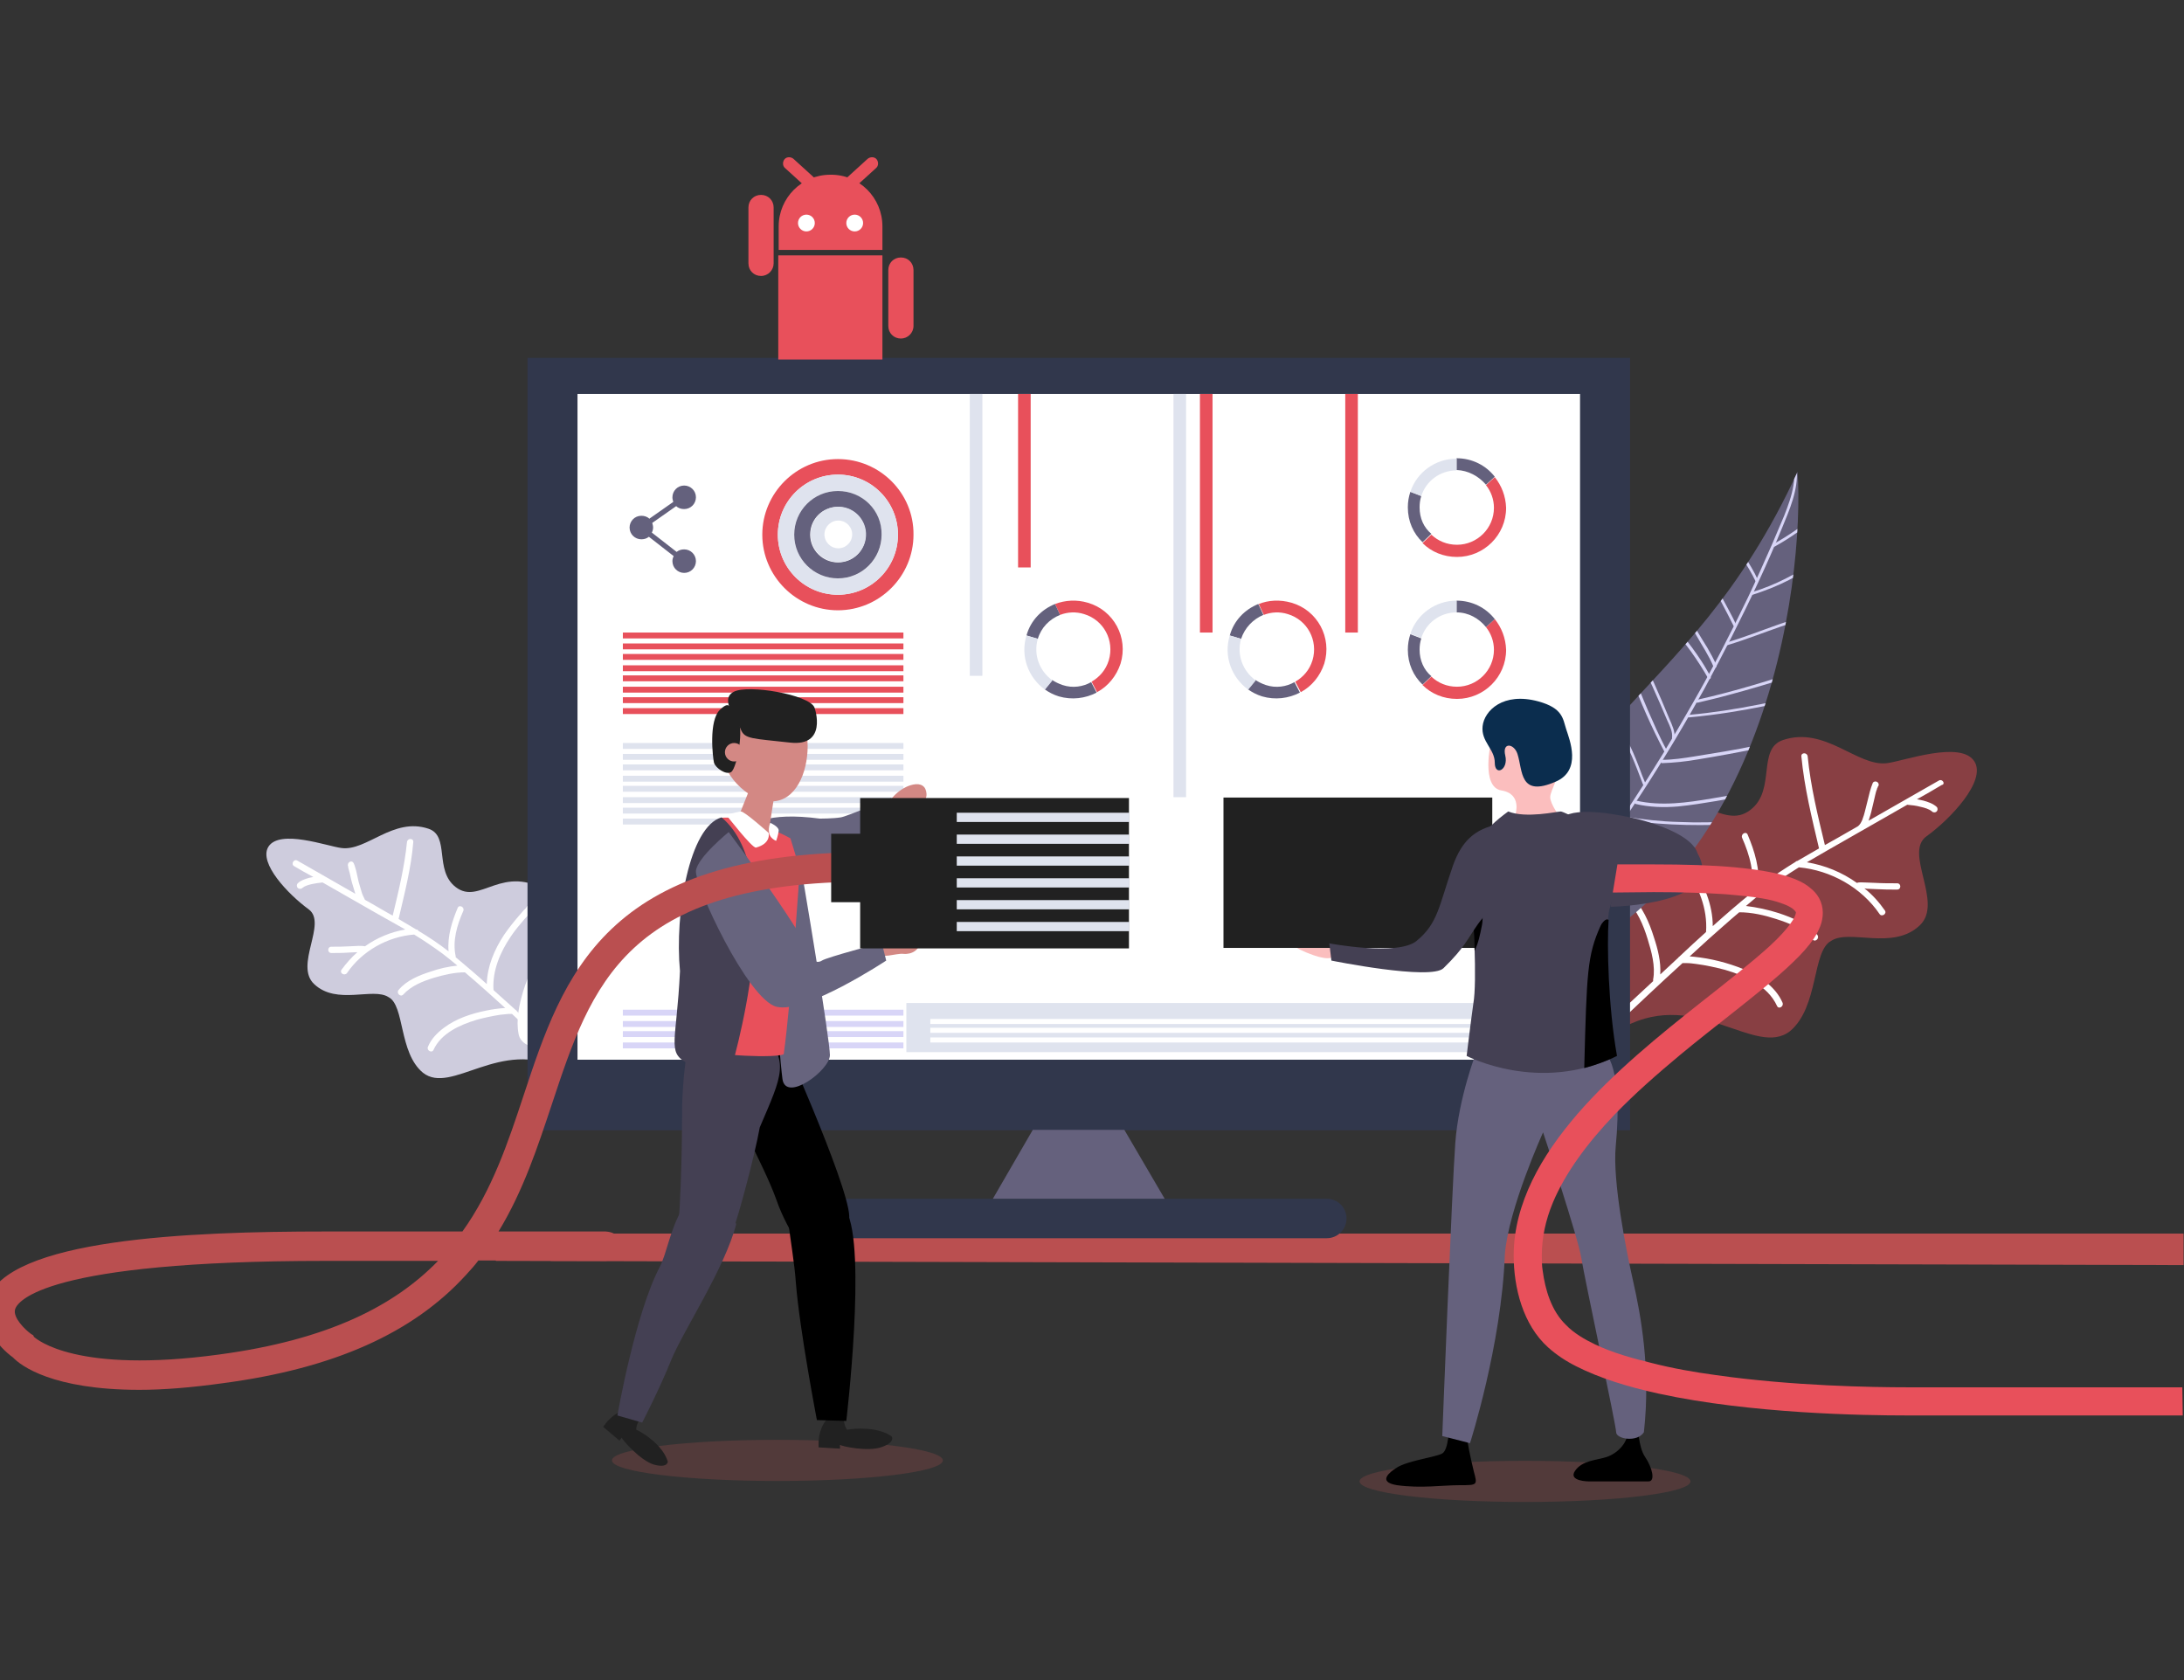 <?xml version="1.0" encoding="utf-8"?>
<!-- Generator: Adobe Illustrator 24.1.3, SVG Export Plug-In . SVG Version: 6.00 Build 0)  -->
<svg version="1.1" id="Layer_1" xmlns="http://www.w3.org/2000/svg" xmlns:xlink="http://www.w3.org/1999/xlink" x="0px" y="0px"
	 viewBox="0 0 520 400" style="enable-background:new 0 0 520 400;" xml:space="preserve">
<rect x="0" y="0" width="520" height="400" fill="#333333" stroke="none"/>
<style type="text/css">
	.st0{opacity:0.5;fill:#DF4D55;}
	.st1{fill:#FFFFFF;}
	.st2{fill:#CECCDD;}
	.st3{clip-path:url(#XMLID_3_);}
	.st4{fill:#D8D5F7;}
	.st5{fill:#31374C;}
	.st6{fill:#DFE3EE;}
	.st7{fill:#BA4F50;}
	.st8{fill:#65617D;}
	.st9{fill:#E8505B;}
	.st10{fill:#64617D;}
	.st11{opacity:0.2;fill:#D05759;enable-background:new    ;}
	.st12{fill:#212121;}
	.st13{fill:#444053;}
	.st14{fill:#D38884;}
	.st15{fill:#67647E;}
	.st16{fill:#FBBEBE;}
	.st17{fill:#F8A17A;}
	.st18{fill:#0B2D4E;}
</style>
<path class="st0" d="M386.9,244.4c17.2-9,31.1,7.5,39.3,1.1c6.9-5.8,5.2-19.1,9.8-21.5c4.4-2.9,14.7,2.4,21.1-3.7
	c5.7-5.4-3.9-17.3,1.6-21.2c5.7-4.1,14.3-13.2,11.4-17.8c-3.2-5.1-16.8-0.1-20.8,0.4c-7.1,0.9-14.7-8.9-24.8-5.5
	c-6.2,2.1-1.6,11.9-7.7,16.6c-6.9,5.4-13.3-7-26.5,1.5c-19.8,12.7-0.1,31-7.1,45.7C381,244.8,385.8,244.8,386.9,244.4z"/>
<path class="st1" d="M461.7,185.8c-5.6,3.2-11.2,6.4-16.8,9.6c0.3-0.9,0.6-1.8,0.8-2.8c0.3-1.1,0.5-2.2,0.8-3.4
	c0.1-0.4,0.2-0.9,0.4-1.3c0-0.2,0.1-0.3,0.2-0.5c0,0,0-0.1,0-0.1c0,0,0-0.1,0.1-0.1c0.5-0.9-0.8-1.6-1.3-0.8
	c-0.3,0.7-0.5,1.4-0.7,2.1c-0.3,1.1-0.5,2.1-0.8,3.2c-0.3,1.1-0.5,2.2-0.9,3.2c-0.1,0.4-0.3,0.7-0.5,1.1c-0.1,0.1-0.2,0.3-0.3,0.4
	c0,0,0,0,0,0c0,0,0,0-0.1,0.1c0,0,0,0,0,0c0,0,0,0,0,0c-0.1,0.1-0.1,0.1-0.2,0.2c-1.6,0.9-3.1,1.8-4.7,2.7c-1.1,0.6-2.1,1.2-3.2,1.8
	c-1.7-7-3.4-14-4.1-21.1c-0.1-1-1.6-1-1.5,0c0.7,7.4,2.5,14.7,4.2,21.9c-1.7,1-3.5,2-5.2,3c-0.2,0-0.3,0.1-0.4,0.2
	c-2.7,1.7-5.4,3.4-7.9,5.4c-0.3,0.3-0.6,0.5-1,0.8c0.5-4.4-0.8-8.7-2.5-12.7c-0.4-0.9-1.7-0.1-1.3,0.8c1.8,4.1,3.1,8.6,2.1,13
	c0,0.1,0,0.2,0,0.2c-3.1,2.5-6.1,5.1-9.1,7.8c0-5.1-2.1-10-4.9-14.2c-1.2-1.9-2.6-3.6-4.1-5.3c-0.5-0.6-1-1.2-1.6-1.8
	c-0.3-0.3-0.8-0.9-0.9-1c-0.6-0.8-1.9,0-1.3,0.8c0.7,0.9,1.5,1.7,2.3,2.6c1.4,1.6,2.8,3.2,4,5c3.1,4.5,5.3,9.7,4.9,15.3
	c-2.1,1.9-4.3,3.9-6.4,5.9c-0.1,0-0.1,0.1-0.2,0.2c-1.4,1.3-2.9,2.7-4.3,4c0.2-3-0.6-6.1-1.5-8.8c-1.1-3.6-2.8-7.4-5.5-10.1
	c-0.7-0.7-1.8,0.4-1.1,1.1c2.6,2.5,4.1,6.1,5.1,9.4c0.9,2.9,1.9,6.5,1.3,9.6c0,0.1,0,0.3,0,0.4c-3.6,3.3-7.2,6.7-10.7,10.1
	c-0.7,0.7,0.4,1.7,1.1,1.1c5.5-5.2,11-10.4,16.6-15.5c0,0,0.1,0,0.1,0c0.3,0,0.6,0,0.8,0c0.8,0,1.5,0.1,2.3,0.2
	c2.3,0.3,4.6,0.8,6.9,1.4c4.8,1.4,10.2,3.8,12.4,8.6c0.4,0.9,1.7,0.1,1.3-0.8c-1.7-3.9-5.6-6.4-9.4-8c-3.7-1.5-7.7-2.5-11.6-2.9
	c-0.4,0-0.7-0.1-1.1-0.1c1.5-1.4,3.1-2.8,4.6-4.2c2.4-2.1,4.7-4.2,7.2-6.3c3,0,6,0.7,8.8,1.6c3.1,1,6.5,2.3,8.7,4.9
	c0.6,0.7,1.7-0.3,1.1-1.1c-2.3-2.6-5.9-4.1-9.2-5.2c-2.5-0.8-5.2-1.4-7.8-1.7c1.1-0.9,2.2-1.9,3.4-2.8c2.9-2.3,6-4.4,9.2-6.4
	c7.6,0.7,14.9,4.8,19.2,11.1c0.5,0.8,1.8,0,1.3-0.8c-1.4-2-3-3.8-4.9-5.3c0.2,0,0.4,0.1,0.6,0.1c0.8,0,1.6,0.1,2.4,0.1
	c1.6,0.1,3.2,0.1,4.8,0.1c1,0,1-1.5,0-1.5c-1.7,0-3.5,0-5.2-0.1c-0.9,0-1.7-0.1-2.6-0.1c-0.6,0-1.2-0.1-1.8,0.1
	c-3.5-2.5-7.6-4.2-11.9-4.9c1.7-1,3.3-1.9,5-2.9c6.3-3.6,12.6-7.2,18.9-10.8c1.1,0.1,2.1,0.2,3.2,0.5c0.9,0.2,2,0.5,2.7,1.1
	c0.3,0.3,0.8,0.3,1.1,0c0.3-0.3,0.3-0.8,0-1.1c-0.9-0.8-2.1-1.2-3.2-1.5c-0.5-0.1-1-0.2-1.5-0.3c2-1.1,3.9-2.2,5.9-3.4
	C463.3,186.7,462.5,185.4,461.7,185.8z"/>
<path class="st2" d="M133.6,254.5c-14.4-7.5-26.1,6.3-32.9,0.9c-5.8-4.8-4.3-16-8.2-18c-3.7-2.4-12.3,2-17.7-3.1
	c-4.8-4.5,3.2-14.5-1.3-17.8c-4.8-3.5-12-11-9.6-14.9c2.7-4.3,14.1-0.1,17.4,0.3c6,0.8,12.3-7.4,20.7-4.6c5.2,1.7,1.3,9.9,6.5,13.9
	c5.8,4.5,11.1-5.9,22.2,1.2c16.6,10.6,0.1,25.9,6,38.3C138.6,254.9,134.5,254.8,133.6,254.5z"/>
<g>
	<g>
		<path class="st1" d="M130,226.1c-2.7,2.6-4.3,6.3-5.4,9.8c-1,3.3-1.8,7-1.1,10.4c0.4,2,2.8,3.3,4.7,2.7c2.1-0.7,3.1-2.6,2.7-4.7
			c-0.2-0.8,0.1,1.1,0,0.1c0-0.3,0-0.6,0-0.9c0-0.3,0-0.6,0-0.9c0-0.2,0-0.4,0.1-0.6c0-0.2,0.1-0.8,0-0.1c-0.1,0.7,0,0.1,0-0.1
			c0-0.2,0.1-0.4,0.1-0.6c0.1-0.3,0.1-0.7,0.2-1c0.2-0.8,0.4-1.6,0.6-2.3c0.2-0.8,0.5-1.5,0.8-2.2c0.2-0.4-0.4,0.8-0.1,0.2
			c0.1-0.2,0.2-0.4,0.3-0.6c0.2-0.3,0.3-0.7,0.5-1c0.4-0.7,0.7-1.3,1.2-1.9c0.1-0.1,0.5-0.6,0-0.1c-0.4,0.5,0,0.1,0.1-0.1
			c0.2-0.3,0.5-0.5,0.7-0.8c1.4-1.4,1.5-4,0-5.4C133.9,224.7,131.6,224.6,130,226.1L130,226.1z"/>
	</g>
</g>
<g>
	<g>
		<path class="st1" d="M136.9,253.7c-4.6-4.3-9.2-8.6-13.8-12.9c-0.1-0.2-0.2-0.3-0.4-0.4c-1.7-1.5-3.3-3-5-4.5
			c-0.1-0.1-0.1-0.1-0.2-0.2c-0.3-4.6,1.6-9,4.1-12.7c1-1.5,2.1-2.8,3.3-4.2c0.6-0.7,1.4-1.4,1.9-2.2c0.6-0.8-0.7-1.5-1.3-0.8
			c0.1-0.2-0.2,0.2-0.2,0.3c-0.2,0.2-0.3,0.4-0.5,0.5c-0.4,0.5-0.9,1-1.3,1.5c-1.2,1.4-2.4,2.9-3.5,4.5c-2.3,3.5-4,7.5-4.1,11.7
			c-2.4-2.2-4.9-4.3-7.4-6.4c0-0.1,0-0.1,0-0.2c-0.8-3.7,0.3-7.4,1.8-10.8c0.4-0.9-0.9-1.6-1.3-0.8c-1.4,3.3-2.5,6.8-2.2,10.4
			c-2.3-1.8-4.7-3.4-7.2-4.9c-0.1-0.2-0.2-0.3-0.5-0.3c-1.4-0.8-2.8-1.7-4.2-2.5c1.4-6,3-12.1,3.5-18.3c0.1-1-1.4-1-1.5,0
			c-0.6,5.9-2,11.7-3.4,17.5c-2.2-1.2-4.3-2.5-6.5-3.7c0,0-0.1-0.1-0.1-0.1c0,0,0,0,0,0c0,0,0,0-0.1-0.1c0,0,0,0,0-0.1
			c-0.1-0.1-0.1-0.2-0.2-0.4c-0.2-0.3-0.2-0.5-0.4-0.9c-0.3-0.9-0.5-1.8-0.8-2.7c-0.2-0.9-0.4-1.8-0.6-2.7c-0.2-0.6-0.3-1.2-0.6-1.8
			c-0.5-0.9-1.7-0.1-1.3,0.8c0,0,0,0.1,0,0.1c0,0,0,0.1,0,0.1c0,0.1,0.1,0.3,0.1,0.4c0.1,0.4,0.2,0.7,0.3,1.1
			c0.2,0.9,0.4,1.9,0.7,2.8c0.2,0.7,0.4,1.4,0.6,2c-4.6-2.6-9.2-5.3-13.8-7.9c-0.8-0.5-1.6,0.8-0.8,1.3c1.5,0.9,3.1,1.8,4.6,2.6
			c-0.3,0.1-0.7,0.1-1,0.2c-1,0.3-2,0.6-2.7,1.3c-0.3,0.3-0.3,0.8,0,1.1c0.3,0.3,0.8,0.3,1.1,0c0.6-0.5,1.4-0.7,2.2-0.9
			c0.9-0.2,1.7-0.3,2.6-0.4c4.4,2.5,8.9,5.1,13.3,7.6c2.1,1.2,4.3,2.4,6.4,3.6c-3.5,0.6-6.8,2-9.6,4c-0.5-0.1-1-0.1-1.5-0.1
			c-0.7,0-1.4,0.1-2.1,0.1c-1.5,0.1-2.9,0.1-4.4,0.1c-1,0-1,1.5,0,1.5c1.3,0,2.7,0,4-0.1c0.7,0,1.3-0.1,2-0.1c0,0,0.1,0,0.2,0
			c-1.4,1.2-2.7,2.7-3.8,4.2c-0.5,0.8,0.7,1.5,1.3,0.8c3.6-5.3,9.7-8.7,16-9.2c2.3,1.4,4.5,2.9,6.7,4.5c1.2,0.9,2.4,1.9,3.6,2.9
			c-2.1,0.2-4.3,0.7-6.3,1.4c-2.8,0.9-5.8,2.1-7.7,4.4c-0.6,0.7,0.4,1.8,1.1,1.1c1.9-2.1,4.7-3.2,7.3-4c2.4-0.7,4.9-1.3,7.4-1.3
			c3.3,2.8,6.4,5.6,9.6,8.5c-0.1,0-0.2,0-0.2,0c-1.4,0.1-2.9,0.3-4.3,0.6c-3.5,0.7-7.2,1.9-10.1,4.1c-1.6,1.2-3,2.6-3.8,4.5
			c-0.4,0.9,0.9,1.6,1.3,0.8c1.8-4,6.3-6,10.3-7.2c1.8-0.5,3.7-0.9,5.6-1.2c0.7-0.1,1.3-0.1,2-0.2c0.2,0,0.5,0,0.7,0
			c0,0,0.1,0,0.1,0c1.5,1.4,3,2.8,4.4,4.1c3.1,2.9,6.3,5.9,9.4,8.8C136.5,255.5,137.6,254.4,136.9,253.7z"/>
	</g>
</g>
<g>
	<defs>
		<path id="XMLID_1_" d="M428,112.3c1.7,25.4-7.2,105.8-70.8,121.4C365.3,168.7,400.9,171.3,428,112.3z"/>
	</defs>
	<use xlink:href="#XMLID_1_"  style="overflow:visible;fill:#65617D;"/>
	<clipPath id="XMLID_3_">
		<use xlink:href="#XMLID_1_"  style="overflow:visible;"/>
	</clipPath>
	<g class="st3">
		<path class="st4" d="M427.8,111.7c0.4,4.9-1.7,9.6-3.5,14c-1.8,4.4-3.7,8.7-5.7,13c-4,8.6-8.3,17-12.8,25.3
			c-4.6,8.3-9.5,16.5-14.7,24.5c-5.2,8-10.6,15.9-16.2,23.6c-5.6,7.7-11.4,15.2-17.3,22.6c-0.7,0.9-1.5,1.9-2.3,2.8
			c-0.3,0.3-0.8-0.1-0.5-0.4c6-7.3,11.8-14.8,17.4-22.4c5.6-7.6,11-15.3,16.1-23.2c5.2-7.9,10.1-15.9,14.8-24.2
			c4.7-8.2,9-16.6,13.1-25.1c2-4.2,3.9-8.5,5.8-12.8c0.9-2.2,1.9-4.4,2.8-6.6c0.9-2.3,1.8-4.7,2.2-7.2c0.2-1.2,0.3-2.5,0.1-3.7
			C427,111.4,427.7,111.3,427.8,111.7L427.8,111.7z"/>
	</g>
	<g class="st3">
		<path class="st4" d="M418,138.4c-1.8-3.8-4.4-7.1-6.2-10.9c-0.5-1.1-0.9-2.2-1.2-3.3c-0.1-0.4,0.6-0.5,0.7-0.1c1,4,3.6,7.4,5.7,11
			c0.6,1,1.1,2,1.6,3.1C418.8,138.6,418.2,138.8,418,138.4L418,138.4z"/>
	</g>
	<g class="st3">
		<path class="st4" d="M412.8,149.1c-1.9-3.8-3.9-7.6-6-11.2c-0.6-1-1.2-2.1-1.9-3.1c-0.2-0.4,0.4-0.6,0.6-0.3
			c2.2,3.6,4.3,7.3,6.3,11.1c0.6,1.1,1.1,2.1,1.6,3.2C413.6,149.3,413,149.5,412.8,149.1L412.8,149.1z"/>
	</g>
	<g class="st3">
		<path class="st4" d="M408,158.8c-1.1-2.7-2.7-5-4.1-7.5c-1.5-2.5-2.7-5-3.8-7.7c-0.6-1.5-1.1-3-1.6-4.6c-0.1-0.2,0.1-0.4,0.3-0.4
			c0.2,0,0.3,0.1,0.4,0.3c0.8,2.7,1.9,5.4,3.1,8c1.2,2.5,2.7,4.9,4.2,7.3c0.8,1.4,1.6,2.8,2.2,4.3
			C408.8,158.9,408.1,159.2,408,158.8L408,158.8z"/>
	</g>
	<g class="st3">
		<path class="st4" d="M406.7,161.5c-2.5-4.4-5.5-8.6-8.9-12.3c-1-1.1-2-2.1-3-3.1c-0.1-0.1-0.1-0.4,0-0.5c0.2-0.1,0.3-0.1,0.5,0
			c3.7,3.5,7,7.5,9.8,11.8c0.8,1.2,1.5,2.5,2.2,3.7C407.5,161.6,406.9,161.8,406.7,161.5L406.7,161.5z"/>
	</g>
	<g class="st3">
		<path class="st4" d="M398.1,175.7c0.2-1.4-0.5-2.8-1.1-4.1c-0.6-1.4-1.2-2.8-1.8-4.2c-1.2-2.8-2.5-5.6-3.8-8.4
			c-0.7-1.6-1.5-3.1-2.2-4.6c-0.2-0.4,0.4-0.7,0.6-0.3c2.8,5.6,5.3,11.3,7.7,17.1c0.6,1.4,1.4,3,1.2,4.6
			C398.8,176.2,398.1,176.1,398.1,175.7L398.1,175.7z"/>
	</g>
	<g class="st3">
		<path class="st4" d="M396.3,179c-3.1-5.9-5.8-12-8.1-18.3c-0.6-1.8-1.3-3.5-1.8-5.3c-0.1-0.4,0.5-0.7,0.6-0.3
			c2.1,6.3,4.6,12.5,7.4,18.6c0.8,1.7,1.6,3.4,2.5,5C397.1,179.1,396.5,179.4,396.3,179L396.3,179z"/>
	</g>
	<g class="st3">
		<path class="st4" d="M391.2,186.8c-1.8-4.7-3.5-9.5-6.4-13.7c-0.8-1.2-1.7-2.3-2.6-3.3c-0.3-0.3,0.2-0.7,0.5-0.4
			c3.5,3.7,5.7,8.4,7.5,13.1c0.5,1.4,1,2.7,1.6,4.1C392,186.9,391.4,187.2,391.2,186.8L391.2,186.8z"/>
	</g>
	<g class="st3">
		<path class="st4" d="M382.9,199.8c-2-5.2-4.6-10.2-7.8-14.9c-0.9-1.3-1.8-2.6-2.8-3.8c-0.3-0.3,0.3-0.8,0.5-0.4
			c3.5,4.4,6.5,9.3,8.9,14.4c0.7,1.4,1.3,2.9,1.8,4.4C383.6,199.9,383,200.2,382.9,199.8L382.9,199.8z"/>
	</g>
	<g class="st3">
		<path class="st4" d="M381.2,202.1c-1.2-4.4-3.5-8.5-6.4-12c-0.8-1-1.7-1.9-2.7-2.8c-0.3-0.3,0.1-0.8,0.4-0.5
			c3.5,3.2,6.2,7.1,8,11.4c0.5,1.2,1,2.5,1.3,3.8C382,202.4,381.3,202.5,381.2,202.1L381.2,202.1z"/>
	</g>
	<g class="st3">
		<path class="st4" d="M375.3,210.4c-0.8-2.9-1.9-5.7-3.4-8.4c-1.4-2.7-3.2-5.1-5.2-7.4c-1.1-1.3-2.4-2.5-3.7-3.6
			c-0.3-0.3,0.1-0.8,0.4-0.5c2.4,2,4.5,4.3,6.3,6.8c1.8,2.5,3.4,5.2,4.6,8.1c0.7,1.6,1.2,3.3,1.7,4.9
			C376.1,210.7,375.4,210.8,375.3,210.4L375.3,210.4z"/>
	</g>
	<g class="st3">
		<path class="st4" d="M369.6,218.2c-0.9-4.8-3.8-8.9-7.1-12.5c-1-1.1-2-2.1-3-3.1c-0.3-0.3,0.2-0.7,0.5-0.4
			c3.5,3.6,7.1,7.4,9.1,12.1c0.5,1.2,0.9,2.5,1.1,3.9C370.3,218.5,369.7,218.7,369.6,218.2L369.6,218.2z"/>
	</g>
	<g class="st3">
		<path class="st4" d="M368.6,219.5c-1.2-3.8-3.4-7.3-6.4-10.1c-0.8-0.8-1.7-1.5-2.7-2.2c-0.4-0.2,0-0.8,0.4-0.5
			c3.4,2.4,6.1,5.6,7.9,9.3c0.5,1,0.9,2.1,1.3,3.2C369.3,219.7,368.7,219.9,368.6,219.5L368.6,219.5z"/>
	</g>
	<g class="st3">
		<path class="st4" d="M411.3,152.9c4.1-1.2,8.1-2.8,12.1-4.2c3.9-1.4,7.9-2.6,12-3.2c2.3-0.3,4.6-0.4,6.9-0.3
			c0.4,0,0.4,0.7-0.1,0.7c-4.1-0.3-8.2,0.3-12.2,1.4c-4.1,1.1-8,2.6-11.9,4c-2.2,0.8-4.5,1.6-6.8,2.3c-0.2,0.1-0.4-0.1-0.4-0.3
			C411,153.1,411.1,152.9,411.3,152.9L411.3,152.9z"/>
	</g>
	<g class="st3">
		<path class="st4" d="M417.1,141c5.6-1.7,10.8-4.4,15.5-7.8c1.3-1,2.6-2,3.9-3.1c0.3-0.3,0.8,0.2,0.4,0.5
			c-4.4,3.9-9.5,7.1-14.9,9.3c-1.5,0.6-3.1,1.2-4.7,1.7C417,141.7,416.7,141.1,417.1,141L417.1,141z"/>
	</g>
	<g class="st3">
		<path class="st4" d="M422.3,129.5c3.6-2,6.9-4.3,10-7c0.3-0.3,0.8,0.2,0.4,0.5c-3.1,2.7-6.5,5.1-10.1,7.1
			C422.2,130.4,421.9,129.8,422.3,129.5L422.3,129.5z"/>
	</g>
	<g class="st3">
		<path class="st4" d="M404.1,166.6c4.5-1,9-2.2,13.4-3.5c4.4-1.3,8.8-2.7,13.1-4.2c2.4-0.9,4.9-1.8,7.3-2.7
			c0.4-0.2,0.7,0.5,0.3,0.6c-4.3,1.7-8.7,3.2-13.1,4.7c-4.4,1.4-8.8,2.7-13.3,3.9c-2.5,0.7-5.1,1.3-7.6,1.9
			C403.8,167.4,403.7,166.7,404.1,166.6L404.1,166.6z"/>
	</g>
	<g class="st3">
		<path class="st4" d="M395.8,180.9c2.5,0,5.1-0.4,7.6-0.8c2.4-0.4,4.8-0.8,7.3-1.2c4.8-0.8,9.6-1.8,14.2-3c2.6-0.7,5.2-1.6,7.8-2.5
			c0.4-0.2,0.7,0.5,0.3,0.6c-4.6,1.8-9.3,3-14.1,4.1c-4.8,1-9.7,1.9-14.6,2.7c-2.8,0.5-5.7,0.8-8.6,0.9
			C395.3,181.6,395.3,180.9,395.8,180.9L395.8,180.9z"/>
	</g>
	<g class="st3">
		<path class="st4" d="M402.1,170.2c5.7-0.5,11.3-1.4,16.9-2.5c5.6-1.1,11.1-2.6,16.6-4.3c3.1-1,6.1-2,9.1-3.2
			c0.4-0.2,0.7,0.5,0.3,0.6c-5.4,2-10.8,3.8-16.4,5.3c-5.5,1.5-11.1,2.6-16.8,3.5c-3.2,0.5-6.4,0.9-9.6,1.2
			C401.7,170.9,401.6,170.2,402.1,170.2L402.1,170.2z"/>
	</g>
	<g class="st3">
		<path class="st4" d="M389.5,190.6c6,1.4,12.2,0.5,18.1-0.5c6.2-1.1,12.3-2.1,18.5-3.1c3.5-0.6,7-1.1,10.5-1.6
			c0.4-0.1,0.5,0.6,0.1,0.7c-6.2,0.9-12.4,1.9-18.7,3c-3.1,0.5-6.2,1-9.3,1.6c-3,0.5-6.1,1-9.1,1.3c-3.4,0.3-6.9,0.2-10.2-0.6
			C389,191.2,389.1,190.5,389.5,190.6L389.5,190.6z"/>
	</g>
	<g class="st3">
		<path class="st4" d="M386.8,194.4c4.3,0.7,8.7,1.2,13,1.3c4.4,0.2,8.8,0.1,13.3-0.2c4.4-0.2,8.8-0.6,13.1-1.1
			c4.4-0.5,8.7-1,13.1-1.4c4.4-0.5,8.8-0.9,13.2-1.2c0.5,0,1.1-0.1,1.6-0.1c0.4,0,0.5,0.6,0.1,0.7c-4.4,0.2-8.8,0.6-13.2,1.1
			c-4.4,0.5-8.8,1-13.2,1.4c-4.4,0.5-8.8,0.9-13.2,1.2c-4.4,0.3-8.8,0.4-13.2,0.3c-4.4-0.1-8.8-0.4-13.1-1.1
			c-0.5-0.1-1.1-0.2-1.6-0.3C386.3,195,386.4,194.4,386.8,194.4L386.8,194.4z"/>
	</g>
	<g class="st3">
		<path class="st4" d="M379.4,205.2c4.6,0.9,9.3,1.5,14,1.6c4.7,0.2,9.4-0.1,14.1-0.7c2.6-0.4,5.2-0.8,7.8-1.4
			c0.4-0.1,0.5,0.6,0.1,0.7c-4.6,1.1-9.3,1.8-14.1,2.1c-4.7,0.3-9.4,0.2-14.1-0.3c-2.7-0.3-5.3-0.7-7.9-1.2
			C378.9,205.8,379,205.1,379.4,205.2L379.4,205.2z"/>
	</g>
	<g class="st3">
		<path class="st4" d="M372.9,214c4.5,0.2,8.9,0.3,13.4,0.3c4.5,0,9-0.1,13.4-0.4c2.5-0.1,5-0.3,7.5-0.5c0.4,0,0.5,0.6,0.1,0.7
			c-4.5,0.4-9,0.6-13.5,0.8c-4.5,0.1-9,0.2-13.4,0.1c-2.5,0-5.1-0.1-7.6-0.2C372.4,214.6,372.5,213.9,372.9,214L372.9,214z"/>
	</g>
	<g class="st3">
		<path class="st4" d="M367.1,222.3c4.9-0.2,9.7-0.5,14.6-0.5c4.8-0.1,9.7-0.1,14.5,0.3c2.7,0.2,5.4,0.4,8.1,0.8
			c0.4,0.1,0.4,0.7-0.1,0.7c-4.8-0.6-9.6-1-14.4-1.1c-4.8-0.1-9.7,0-14.5,0.2c-2.7,0.1-5.4,0.2-8.1,0.4
			C366.7,223,366.6,222.3,367.1,222.3L367.1,222.3z"/>
	</g>
</g>
<g>
	<rect x="125.6" y="85.2" class="st5" width="262.5" height="183.9"/>
	<rect x="137.5" y="93.8" class="st1" width="238.7" height="158.5"/>
	<g>
		<rect x="215.8" y="238.8" class="st6" width="160.4" height="11.7"/>
		<g>
			<g>
				<rect x="221.5" y="240.4" class="st6" width="148.4" height="1.2"/>
				<rect x="221.5" y="242.6" class="st1" width="148.4" height="1.2"/>
			</g>
			<g>
				<rect x="221.5" y="244.7" class="st1" width="148.4" height="1.2"/>
				<rect x="221.5" y="247" class="st1" width="148.4" height="1.2"/>
			</g>
		</g>
	</g>
	<polygon class="st7" points="519.9,301.2 118.1,300.2 115,293.7 519.9,293.7 	"/>
	<path class="st5" d="M315.9,294.8H197.7c-2.6,0-4.7-2.1-4.7-4.7l0,0c0-2.6,2.1-4.7,4.7-4.7h118.2c2.6,0,4.7,2.1,4.7,4.7l0,0
		C320.6,292.7,318.5,294.8,315.9,294.8z"/>
	<polygon class="st8" points="277.3,285.4 236.4,285.4 245.9,269 267.7,269 	"/>
	<g>
		<g>
			<rect x="148.3" y="176.9" class="st6" width="66.8" height="1.4"/>
			<rect x="148.3" y="179.5" class="st6" width="66.8" height="1.4"/>
		</g>
		<g>
			<rect x="148.3" y="182" class="st6" width="66.8" height="1.4"/>
			<rect x="148.3" y="184.7" class="st6" width="66.8" height="1.4"/>
		</g>
		<g>
			<rect x="148.3" y="187.1" class="st6" width="66.8" height="1.4"/>
			<rect x="148.3" y="189.8" class="st6" width="66.8" height="1.4"/>
		</g>
		<g>
			<rect x="148.3" y="192.3" class="st6" width="66.8" height="1.4"/>
			<rect x="148.3" y="194.9" class="st6" width="66.8" height="1.4"/>
		</g>
	</g>
	<g>
		<g>
			<rect x="148.3" y="240.4" class="st4" width="66.8" height="1.4"/>
			<rect x="148.3" y="243.1" class="st4" width="66.8" height="1.4"/>
		</g>
		<g>
			<rect x="148.3" y="245.5" class="st4" width="66.8" height="1.4"/>
			<rect x="148.3" y="248.2" class="st4" width="66.8" height="1.4"/>
		</g>
	</g>
	<g>
		<g>
			<rect x="148.3" y="150.6" class="st9" width="66.8" height="1.4"/>
			<rect x="148.3" y="153.2" class="st9" width="66.8" height="1.4"/>
		</g>
		<g>
			<rect x="148.3" y="155.7" class="st9" width="66.8" height="1.4"/>
			<rect x="148.3" y="158.4" class="st9" width="66.8" height="1.4"/>
		</g>
		<g>
			<rect x="148.3" y="160.8" class="st9" width="66.8" height="1.4"/>
			<rect x="148.3" y="163.5" class="st9" width="66.8" height="1.4"/>
		</g>
		<g>
			<rect x="148.3" y="166" class="st9" width="66.8" height="1.4"/>
			<rect x="148.3" y="168.6" class="st9" width="66.8" height="1.4"/>
		</g>
	</g>
	<path class="st10" d="M162.9,130.8c-0.7,0-1.3,0.2-1.8,0.6l-5.9-4.6c0.2-0.4,0.3-0.8,0.3-1.2c0-0.4-0.1-0.7-0.2-1.1l5.7-4
		c0.5,0.5,1.2,0.7,1.9,0.7c1.6,0,2.8-1.3,2.8-2.8c0-1.6-1.3-2.8-2.8-2.8c-1.6,0-2.8,1.3-2.8,2.8c0,0.4,0.1,0.7,0.2,1.1l-5.7,4
		c-0.5-0.5-1.2-0.7-1.9-0.7c-1.6,0-2.8,1.3-2.8,2.8c0,1.6,1.3,2.8,2.8,2.8c0.7,0,1.3-0.2,1.8-0.6l5.9,4.6c-0.2,0.4-0.3,0.8-0.3,1.2
		c0,1.6,1.3,2.8,2.8,2.8c1.6,0,2.8-1.3,2.8-2.8C165.7,132.1,164.5,130.8,162.9,130.8z"/>
	<g>
		<path class="st8" d="M338,120.8c0-0.9,0.1-1.8,0.4-2.7l-2.6-1c-0.4,1.2-0.6,2.4-0.6,3.7c0,3.3,1.3,6.2,3.5,8.3l2.1-2
			C339,125.6,338,123.4,338,120.8z"/>
		<path class="st9" d="M355.9,113.6l-2.1,1.9c1.2,1.5,1.9,3.4,1.9,5.4c0,4.9-4,8.8-8.8,8.8c-2.4,0-4.5-0.9-6.1-2.4l-2.1,2
			c2.1,2.1,5,3.3,8.2,3.3c6.4,0,11.7-5.2,11.7-11.7C358.5,118.1,357.5,115.6,355.9,113.6z"/>
		<path class="st10" d="M353.8,115.4l2.1-1.9c-2.1-2.7-5.4-4.4-9.1-4.4v2.8C349.6,112,352.1,113.4,353.8,115.4z"/>
		<path class="st6" d="M346.8,112v-2.8c-5.1,0-9.5,3.3-11,7.9l2.6,1C339.5,114.6,342.8,112,346.8,112z"/>
	</g>
	<g>
		<path class="st8" d="M338,154.7c0-0.9,0.1-1.8,0.4-2.7l-2.6-1c-0.4,1.2-0.6,2.4-0.6,3.7c0,3.3,1.3,6.2,3.5,8.3l2.1-2
			C339,159.5,338,157.2,338,154.7z"/>
		<path class="st9" d="M355.9,147.4l-2.1,1.9c1.2,1.5,1.9,3.4,1.9,5.4c0,4.9-4,8.8-8.8,8.8c-2.4,0-4.5-0.9-6.1-2.4l-2.1,2
			c2.1,2.1,5,3.3,8.2,3.3c6.4,0,11.7-5.2,11.7-11.7C358.5,151.9,357.5,149.4,355.9,147.4z"/>
		<path class="st10" d="M353.8,149.3l2.1-1.9c-2.1-2.7-5.4-4.4-9.1-4.4v2.8C349.6,145.8,352.1,147.2,353.8,149.3z"/>
		<path class="st6" d="M346.8,145.8V143c-5.1,0-9.5,3.3-11,7.9l2.6,1C339.5,148.4,342.8,145.8,346.8,145.8z"/>
	</g>
	<g>
		<path class="st8" d="M301.4,163.1c-0.9-0.3-1.7-0.7-2.5-1.2l-1.8,2.2c1,0.7,2.1,1.3,3.4,1.7c3.1,0.9,6.3,0.5,9-0.9l-1.3-2.5
			C306.3,163.5,303.8,163.9,301.4,163.1z"/>
		<path class="st9" d="M299.7,143.8l1.2,2.6c1.8-0.7,3.8-0.8,5.7-0.2c4.7,1.4,7.3,6.3,5.9,11c-0.7,2.3-2.2,4-4.1,5.1l1.3,2.5
			c2.6-1.4,4.6-3.8,5.6-6.8c1.9-6.2-1.6-12.7-7.8-14.5C304.7,142.7,302,142.9,299.7,143.8z"/>
		<path class="st10" d="M300.8,146.4l-1.2-2.6c-3.2,1.3-5.8,3.9-6.8,7.5l2.7,0.8C296.4,149.4,298.4,147.4,300.8,146.4z"/>
		<path class="st6" d="M295.5,152.1l-2.7-0.8c-1.5,4.9,0.4,10,4.4,12.9l1.8-2.2C295.9,159.8,294.4,155.9,295.5,152.1z"/>
	</g>
	<g>
		<path class="st8" d="M253,163.1c-0.9-0.3-1.7-0.7-2.5-1.2l-1.8,2.2c1,0.7,2.1,1.3,3.4,1.7c3.1,0.9,6.3,0.5,9-0.9l-1.3-2.5
			C257.9,163.5,255.4,163.9,253,163.1z"/>
		<path class="st9" d="M251.2,143.8l1.2,2.6c1.8-0.7,3.8-0.8,5.7-0.2c4.7,1.4,7.3,6.3,5.9,11c-0.7,2.3-2.2,4-4.1,5.1l1.3,2.5
			c2.6-1.4,4.6-3.8,5.6-6.8c1.9-6.2-1.6-12.7-7.8-14.5C256.3,142.7,253.6,142.9,251.2,143.8z"/>
		<path class="st10" d="M252.4,146.4l-1.2-2.6c-3.2,1.3-5.8,3.9-6.8,7.5l2.7,0.8C247.9,149.4,249.9,147.4,252.4,146.4z"/>
		<path class="st6" d="M247.1,152.1l-2.7-0.8c-1.5,4.9,0.4,10,4.4,12.9l1.8-2.2C247.5,159.8,246,155.9,247.1,152.1z"/>
	</g>
	<g>
		<path class="st9" d="M199.5,109.3c-9.9,0-18,8.1-18,18c0,9.9,8.1,18,18,18c9.9,0,18-8.1,18-18
			C217.6,117.4,209.5,109.3,199.5,109.3z M199.5,141.6c-7.9,0-14.3-6.4-14.3-14.3c0-7.9,6.4-14.3,14.3-14.3s14.3,6.4,14.3,14.3
			C213.8,135.2,207.4,141.6,199.5,141.6z"/>
		<path class="st6" d="M199.5,113c-7.9,0-14.3,6.4-14.3,14.3c0,7.9,6.4,14.3,14.3,14.3s14.3-6.4,14.3-14.3
			C213.8,119.4,207.4,113,199.5,113z M199.5,137.7c-5.8,0-10.4-4.7-10.4-10.4c0-5.8,4.7-10.4,10.4-10.4c5.8,0,10.4,4.7,10.4,10.4
			C210,133.1,205.3,137.7,199.5,137.7z"/>
		<path class="st10" d="M199.5,116.9c-5.8,0-10.4,4.7-10.4,10.4c0,5.8,4.7,10.4,10.4,10.4c5.8,0,10.4-4.7,10.4-10.4
			C210,121.5,205.3,116.9,199.5,116.9z M199.5,133.9c-3.6,0-6.6-2.9-6.6-6.6s2.9-6.6,6.6-6.6c3.6,0,6.6,2.9,6.6,6.6
			S203.2,133.9,199.5,133.9z"/>
		
			<ellipse transform="matrix(5.530047e-02 -0.999 0.999 5.530047e-02 61.394 319.499)" class="st6" cx="199.5" cy="127.3" rx="6.6" ry="6.6"/>
		
			<ellipse transform="matrix(5.530050e-02 -0.999 0.999 5.530050e-02 61.394 319.499)" class="st1" cx="199.5" cy="127.3" rx="3.3" ry="3.3"/>
	</g>
	<rect x="230.9" y="93.8" class="st6" width="3" height="67.1"/>
	<rect x="242.4" y="93.8" class="st9" width="3" height="41.3"/>
	<rect x="279.4" y="93.8" class="st6" width="3" height="96"/>
	<rect x="285.7" y="93.8" class="st9" width="3" height="56.8"/>
	<rect x="320.3" y="93.8" class="st9" width="3" height="56.8"/>
</g>
<g>
	<ellipse class="st11" cx="185.1" cy="347.7" rx="39.4" ry="4.9"/>
	<g>
		<g>
			<g>
				<path class="st12" d="M212.3,342c0,0,1,1.3-2.3,2.5c-3.2,1.2-9.4-0.1-10-0.5c0,0.9,0,0.9,0,0.9l-5.1-0.3v-1.1
					c0,0-0.1-3.1,1.9-5.5h4.1c0,0,0.1,1.5,0.8,2.4C203.5,340,209.2,339.7,212.3,342z"/>
				<path d="M201.5,338.3l-7-0.2c0,0-4.1-21.3-5-32.6c-0.3-4.6-1.4-10.9-1.8-14.5c2.2-4.6,7.8-7.1,13.8-2.7
					C206.4,297.1,201.5,338.3,201.5,338.3z"/>
			</g>
			<path d="M172.6,257.7c-1.2-3.1-3.9-6.7,1.7-12.7c5.7-6.1,10.6-1,10.6-1s17,37.7,17.3,45.5c0.3,7.8-8.3,10.2-11.9,7.4
				c-1.9-3.6-4-7-5.5-11.4C181.7,276.9,173.7,263.3,172.6,257.7z"/>
		</g>
		<g>
			<path class="st13" d="M161.5,292.5c1-13.4,0.9-28.9,0.9-28.9s0.3-14.4,2.7-17.2c1.2-1.3,8.9-1.3,16.4-0.9
				c6.5,7.3,4.8,10.3-0.6,22.9c-1.3,7.2-5.3,21.9-6.2,23.9c0,0.2,0,0.4,0,0.6C170.7,300.3,162.1,299.5,161.5,292.5z"/>
			<path class="st12" d="M159,348c0,0,0,1.6-3.3,0.7c-3.3-1-7.4-5.8-7.7-6.4c-0.5,0.7-0.5,0.7-0.5,0.7l-3.9-3.3l0.7-0.9
				c0,0,1.8-2.5,4.8-3.2l3.2,2.4c0,0-0.9,1.3-0.8,2.4C153.2,341.1,157.9,344.2,159,348z"/>
			<path class="st13" d="M162.5,287.7c4.7-3.9,9.4-0.7,12.8,3.7c-2.7,10.5-12.6,25.4-15.4,32.2c-2.8,7-7,15.1-7,15.1l-5.9-1.7
				c0,0,4.2-24.2,10.1-35.4C158.8,298.3,159.5,292.8,162.5,287.7z"/>
		</g>
		<g>
			<path class="st14" d="M211.4,192.3c0.2,1.8,3.8-0.1,5.6-0.1c2,0,3.7-1.4,3.6-3.2s-1.3-2.6-3.2-2.2
				C214.4,187.4,211.3,190.5,211.4,192.3z"/>
			<path class="st15" d="M213.6,194c1-0.1-16.2,13.5-23.2,12.5s-10.9,18.9-10.8,15.6c0.1-3.2-3.9-16.2-3.9-16.2s-5.4-14.3,19.5-11
				c0,0,3.2,0,5-0.3c1.4-0.2,11.9-4.6,11.9-4.6S212.6,194,213.6,194z"/>
		</g>
		<path class="st15" d="M197.6,251.2c0,3.6-10.5,11.4-11.3,5.7c-0.8-5.7-4.6-53.3-2.3-57.4c1.8-1.5,4.6-3.9,5.9,2.6
			S197.6,247.6,197.6,251.2z"/>
		<path class="st9" d="M188.2,199.6c0,0-9.7-5.5-16.4-4.9c5.1,9.9-8.6,52.9-6.6,54.9c5.7,1.9,19.6,2.3,21.4,1.4
			c1.8-12.9,3.8-43.5,3.8-43.9S188.2,199.6,188.2,199.6z"/>
		<path class="st13" d="M163.4,253c0,0,8.4,9.3,9.8,4.6c1.4-4.6,14.8-49.4-1.4-63c-7.7,2.2-11.2,22.9-9.9,36.6
			C161.1,248,158.8,250.4,163.4,253z"/>
		<g>
			<path class="st14" d="M209.5,226.7c0,1.8,3.8,0.2,5.6,0.4c2,0.2,3.9-1,3.9-2.8s-1-2.7-3-2.5C213,222.1,209.5,224.9,209.5,226.7z"
				/>
			<path class="st15" d="M210.3,225.9l0.7,2.8c0,0-19.2,12.7-26.1,11s-19.6-29.2-19.2-32.4s7.8-9.2,7.8-9.2s19.7,26.5,19.8,30.4
				c0,0,1.2,1,2.4,0.2s14.1-4.2,14.1-4.2L210.3,225.9z"/>
		</g>
		<polygon class="st14" points="184.7,187.2 182.9,198.8 175.5,195.3 179.2,186.1 		"/>
		<g>
			<path class="st14" d="M171.5,177.6c0,6.5,6.5,13.2,12.2,13.2s8.6-6.7,8.6-13.2c0-6.5-4.7-11.8-10.4-11.8S171.5,171.1,171.5,177.6
				z"/>
			<path class="st12" d="M193.9,168.4c0.2,0.4,3.1,9.4-5.8,8.4c-8.9-1-10.8-0.8-11.7-3.1c-0.9-2.3-5.2-7.2-1.7-9
				S192.6,165.4,193.9,168.4z"/>
			<path class="st12" d="M174.1,183.8c1.4-1,3.2-10.7,1.4-12.8c-1.8-2.1-1.4-4.6-4.1-2c-2.7,2.6-1.7,11.3-1.4,12.6
				C170.4,182.9,172.9,184.6,174.1,183.8z"/>
			<circle class="st14" cx="174.8" cy="179.1" r="2.2"/>
		</g>
		<path class="st1" d="M180,201.8c3.7-1,3-3.5,3-3.5s-5.8-5.2-6.6-5.1s-3.5,0.8-3.5,0.8S179.1,202,180,201.8z"/>
		<path class="st1" d="M183.4,195.9c0,0,2.1,0.9,2,1.9s-0.6,2.4-0.6,2.4c-0.1,0-1.6-0.7-1.7-2C182.9,196.9,183.4,195.9,183.4,195.9z
			"/>
	</g>
	<g>
		<path class="st7" d="M33.2,330.9c-20.8,0-28.3-5.8-30.1-7.7c-3.3-2.4-8-7.7-6.2-13.5c4.6-14.8,48.2-16.5,80.6-16.5
			c13.2,0,23.9,0,32.6,0c7.1-9.9,10.9-21.3,14.6-32.5c9.4-28.4,19.1-57.8,82-57.8v7c-57.8,0-65.9,24.6-75.3,53
			c-3.4,10.2-6.8,20.6-12.7,30.3c4.9,0,9,0,12.3,0c5,0,8.4,0,10.4,0l2.3,0c0.2,0,0.3,0,0.4,0c0,0,0,0,0.1,0v0
			c3.4,0.2,3.7,2.7,3.7,3.5c0,2.6-1.8,3.3-3.6,3.5l0,0c-0.1,0-0.2,0-0.5,0c-0.5,0-1,0-1.4,0l-11.3,0v-0.1c-4.3,0-9.9,0-17.2,0
			c-0.9,1.2-1.9,2.3-3,3.5c-12.6,13.8-31.4,22.2-57.7,25.7C45.3,330.4,38.8,330.9,33.2,330.9z M8.1,318.3c0.7,0.6,10.1,8.8,44,4.2
			c26.2-3.5,41.9-11.7,52.2-22.3c-7.5,0-16.4,0-26.8,0c-66.9,0-73.3,9.6-73.9,11.5c-0.6,2,2.4,4.9,3.8,5.9l0.5,0.3L8.1,318.3z"/>
	</g>
	<g>
		<rect x="197.9" y="198.5" class="st12" width="18.7" height="16.3"/>
		<rect x="204.8" y="190" class="st12" width="64" height="35.8"/>
		<g>
			<rect x="227.8" y="193.5" class="st6" width="41.1" height="2.2"/>
			<rect x="227.8" y="198.7" class="st6" width="41.1" height="2.2"/>
			<rect x="227.8" y="203.9" class="st6" width="41.1" height="2.2"/>
			<rect x="227.8" y="209.1" class="st6" width="41.1" height="2.2"/>
			<rect x="227.8" y="214.3" class="st6" width="41.1" height="2.2"/>
			<rect x="227.8" y="219.5" class="st6" width="41.1" height="2.2"/>
		</g>
	</g>
	<g>
		
			<rect x="343.6" y="200.9" transform="matrix(-1 -1.224647e-16 1.224647e-16 -1 705.848 418.071)" class="st12" width="18.7" height="16.3"/>
		<path class="st16" d="M307.1,220c0,0-4.4,3.4,4,6.8c9.2,3.8,6.5-1.7,6.5-1.7l-2.3,0c0,0,0.2-1.1-3-3.9
			C310,219.3,307.1,220,307.1,220z"/>
		
			<rect x="291.3" y="190" transform="matrix(-1 -1.224647e-16 1.224647e-16 -1 646.604 415.685)" class="st12" width="64" height="35.8"/>
	</g>
	<g>
		<path class="st16" d="M355,176.6c0,0-2.5,10.8,2.5,11.6c5,0.8,3.3,5.8,3.3,5.8l10.8,0.8c0,0-2.5-3.3-2.5-5s2.5-4.9,2.5-10
			c0-7.5-2.5-9.1-5-10C364.2,169.2,356.7,168.3,355,176.6z"/>
		<g>
			<path class="st17" d="M377.8,216.5c0,0,3.2-0.2,1-6.8c-2.2-6.6-2.7-2.5-2.7-2.5l0.3,1.5c0,0-1.2,0-2.4,2.9
				C372.7,214.5,377.8,216.5,377.8,216.5z"/>
			<path class="st13" d="M383.5,215.9c0,0,27.6-0.5,20.7-12.7c-1.3-4.3-9.8-7-13.9-8.1c-4-1-14.9-3.2-18.2-0.5s-2.2,8.2,3.5,10
				c5.7,1.8,20.5,1.7,21.5,3c1,1.3-13.1,3.3-13.2,4.4S383.5,215.9,383.5,215.9z"/>
		</g>
		<ellipse class="st11" cx="363.1" cy="352.7" rx="39.4" ry="4.9"/>
		<path d="M332.6,349.4c0,0-0.1,0.1-0.3,0.2c-1.1,0.7-4.6,3.2,0.3,4c5.8,0.8,10.8,0,15,0c4.2,0,4.2,0,3.3-3.3
			c-0.8-3.3-1.7-7.5-1.7-9.1s-4.2-1.7-4.2-1.7s0,5.8-1.7,6.6C341.8,346.9,335.1,347.8,332.6,349.4z"/>
		<path d="M378.3,352.7c0,0-5,0-3.3-2.5c1.7-2.5,5-2.5,7.5-3.3s5-3.3,5-5.8s2.5-1.7,2.5-1.7s0,5,1.7,7.5c1.7,2.5,2.5,5.8,0.8,5.8
			S378.3,352.7,378.3,352.7z"/>
		<path class="st8" d="M343.4,341.9l6.6,1.7c0,0,7.5-23.3,8.3-44.9c0.8-10.8,9.1-29.1,9.1-29.1s8.3,24.9,9.1,29.9
			c0.8,5,8.3,39.9,8.3,41.5s5,2.5,6.6,0c1.7-15-0.8-28.2-2.5-35.7s-5-24.1-4.2-32.4c0.8-8.3,0.8-18.3-2.5-22.4
			c-6.6,2.5-30.7,0-30.7,0s-4.2,10.8-5,21.6S343.4,341.9,343.4,341.9z"/>
		<path class="st13" d="M349.2,251.4c0,0,17.4,9.1,35.7,0c-2.5-14.1-2.5-32.4-1.7-34.9c0,0,4.2-13.3,1.7-15.8s-12.5-7.5-13.3-7.5
			s-8.3,1.7-12.5,0c-5.8,4.2-10,9.1-9.1,16.6s1.7,24.1,0.8,29.1C350.1,243.9,349.2,251.4,349.2,251.4z"/>
		<path class="st18" d="M353,172.9c-0.4,3.7,2.9,5.4,2.9,8.7c0,3.3,3.3,1.7,2.5-1.7c-0.8-3.3,2.1-2.9,2.9-0.4
			c1.3,4,0.4,10.4,9.1,6.6c6.3-2.7,3.3-10,2.5-12.5s-0.8-5-6.6-6.6C357.9,164.7,353.4,169.2,353,172.9z"/>
		<path d="M381.1,220.4c0.2-0.5,1-1.5,1.5-1.5c0.1,0,0.2,0,0.4,0.1c-0.4,6-0.1,20.6,2,32.4c-2.6,1.3-5.2,2.2-7.8,2.9
			C377.8,231.5,377.9,227.5,381.1,220.4z"/>
		<path d="M350.8,207.4c3.2,0.1,2.7,1.6,2.5,2.1c-0.7,2.4,0.1,8.5-0.5,11c-0.4,2-0.8,4-1.7,5.9c-0.2-6-0.6-12.5-1.1-16.5
			c-0.1-0.8-0.1-1.6-0.1-2.4C350.2,207.4,350.5,207.4,350.8,207.4z"/>
		<g>
			<path class="st13" d="M316.5,224.6l0.5,4.1c0,0,23.7,4.8,26.7,1.8c5.1-5,5.6-6.8,8.2-10.5s15.9-17.2,14.1-20.2
				c-1.8-3-2-5.7-6.6-4.3c-4.6,1.4-10.2,1.3-13.5,10.7c-3.3,9.5-3.5,13.6-8.6,17.8C332.9,227.7,316.5,224.6,316.5,224.6z"/>
		</g>
	</g>
	<g>
		<path class="st9" d="M393.7,212.4c6.8,0,12.5,0.2,17.1,0.5c3.5,0.3,6.4,0.6,8.8,1c1.8,0.3,3.3,0.7,4.4,1.1
			c0.9,0.3,1.6,0.6,2.1,0.9c0.4,0.2,0.7,0.4,0.9,0.6c0.3,0.3,0.4,0.4,0.5,0.5c0,0.1,0,0.1,0.1,0.2c0,0.1,0,0.2-0.1,0.5
			c-0.1,0.4-0.4,1.1-1,1.9c-1,1.5-2.8,3.5-5.2,5.7c-4.2,3.8-10,8.4-16.5,13.5c-9.6,7.6-20.6,16.5-29.2,26.4
			c-4.3,5-8.1,10.3-10.8,15.9c-2.7,5.6-4.4,11.6-4.4,17.8c0,7.7,2.2,16.5,8.2,21.9c2,1.8,4.3,3.3,6.7,4.5c5.5,2.8,12.3,4.9,19.6,6.5
			c11,2.4,23.3,3.7,34,4.4c10.8,0.7,20,0.8,25,0.8c2.4,0,65.8,0,65.8,0l-0.1-6.7c0,0-63.7,0-65.7,0c-7.8,0-27.1-0.3-45.3-2.9
			c-5.2-0.7-10.3-1.6-15.4-2.9c-4.5-1.1-9.2-2.4-13.4-4.4c-2.5-1.2-5.1-2.7-7-4.7c-3.4-3.3-4.9-8.3-5.5-12.9
			c-0.2-1.2-0.2-2.4-0.2-3.6c0-4.2,0.9-8.4,2.6-12.5c3-7.2,8.3-14.3,14.7-21c4.8-5,10.3-9.8,15.7-14.3c4.1-3.4,8.2-6.6,12-9.6
			c5.8-4.6,11-8.7,14.9-12.5c2-1.9,3.6-3.7,4.9-5.6c0.6-0.9,1.1-1.9,1.5-2.9c0.4-1,0.6-2.1,0.6-3.2c0-1.2-0.3-2.4-0.9-3.5
			c-0.5-0.9-1.2-1.7-2.1-2.4c-1.4-1.2-3.2-2-5.3-2.7c-3.2-1-7.3-1.7-12.6-2.2c-5.3-0.5-11.8-0.7-19.8-0.7h-8.2l-1.1,6.7L393.7,212.4
			z"/>
	</g>
</g>
<g>
	<rect x="185.3" y="60.8" class="st9" width="24.8" height="24.8"/>
	<path class="st9" d="M210.1,53.9v5.6h-24.7v-5.6c0-6.8,5.5-12.3,12.3-12.3h0C204.6,41.5,210.1,47.1,210.1,53.9z"/>
	<path class="st9" d="M181.2,65.7L181.2,65.7c-1.7,0-3-1.3-3-3V49.4c0-1.7,1.3-3,3-3h0c1.7,0,3,1.3,3,3v13.3
		C184.2,64.3,182.9,65.7,181.2,65.7z"/>
	<path class="st9" d="M214.5,80.6L214.5,80.6c-1.7,0-3-1.3-3-3V64.3c0-1.7,1.3-3,3-3l0,0c1.7,0,3,1.3,3,3v13.3
		C217.5,79.3,216.1,80.6,214.5,80.6z"/>
	<g>
		<circle class="st1" cx="192" cy="53.1" r="2"/>
		<circle class="st1" cx="203.5" cy="53.1" r="2"/>
	</g>
	<path class="st9" d="M194.5,44.9L194.5,44.9c-0.5,0.6-1.5,0.6-2.1,0.1l-5.5-5c-0.6-0.5-0.6-1.5-0.1-2.1v0c0.5-0.6,1.5-0.6,2.1-0.1
		l5.5,5C195,43.3,195.1,44.3,194.5,44.9z"/>
	<path class="st9" d="M201,44.9L201,44.9c0.5,0.6,1.5,0.6,2.1,0.1l5.5-5c0.6-0.5,0.6-1.5,0.1-2.1v0c-0.5-0.6-1.5-0.6-2.1-0.1l-5.5,5
		C200.4,43.3,200.4,44.3,201,44.9z"/>
</g>
</svg>
